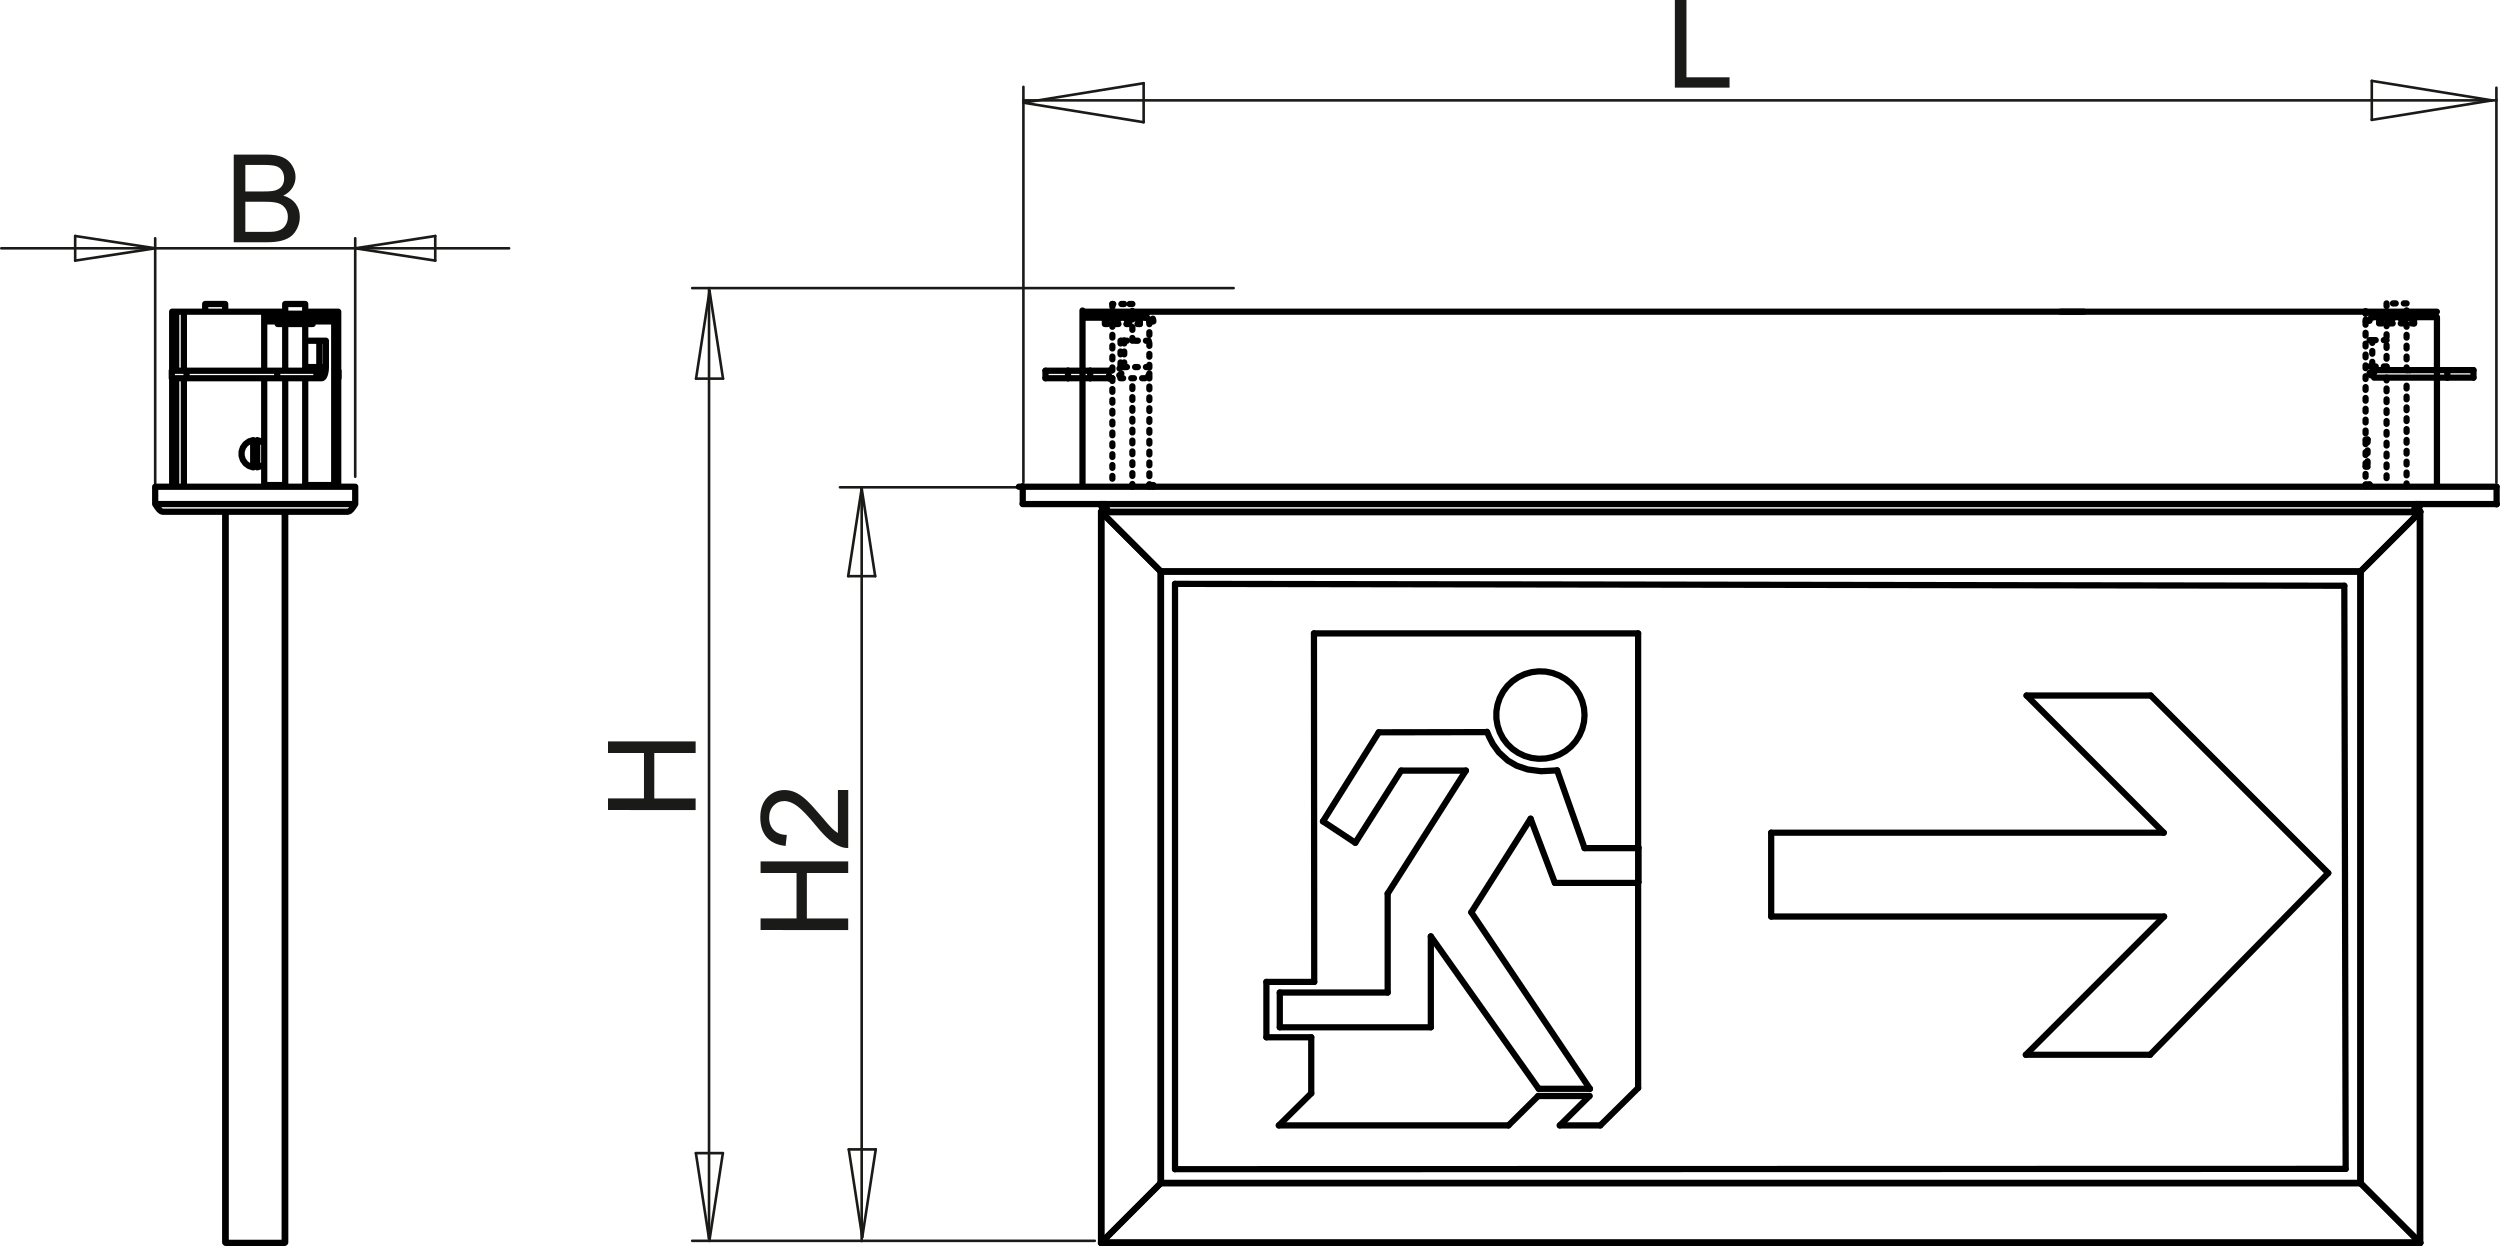<?xml version="1.0" encoding="utf-8"?>
<!-- Generator: Adobe Illustrator 12.0.0, SVG Export Plug-In . SVG Version: 6.00 Build 51448)  -->
<!DOCTYPE svg PUBLIC "-//W3C//DTD SVG 1.1//EN" "http://www.w3.org/Graphics/SVG/1.1/DTD/svg11.dtd">
<svg  version="1.1" id="Ebene_1" xmlns="http://www.w3.org/2000/svg" xmlns:xlink="http://www.w3.org/1999/xlink" width="200.355" height="99.856"
	 viewBox="0 0 200.355 99.856" style="overflow:visible;enable-background:new 0 0 200.355 99.856;" xml:space="preserve">
<g>
	<path style="fill:#1A1A18;" d="M18.732,19.412v-7.023h2.629c0.536,0,0.965,0.071,1.289,0.213s0.577,0.361,0.76,0.657
		c0.183,0.296,0.275,0.605,0.275,0.928c0,0.301-0.082,0.583-0.244,0.849c-0.163,0.266-0.408,0.479-0.737,0.643
		c0.426,0.125,0.753,0.337,0.981,0.637c0.229,0.3,0.343,0.654,0.343,1.063c0,0.329-0.069,0.634-0.208,0.917
		c-0.139,0.283-0.311,0.5-0.515,0.654s-0.46,0.269-0.768,0.347c-0.308,0.078-0.685,0.117-1.131,0.117H18.732z M19.662,15.342h1.514
		c0.411,0,0.705-0.027,0.884-0.082c0.235-0.07,0.413-0.187,0.532-0.35s0.179-0.368,0.179-0.614c0-0.233-0.056-0.438-0.167-0.616
		c-0.111-0.178-0.271-0.299-0.478-0.364c-0.207-0.066-0.562-0.099-1.065-0.099h-1.399V15.342z M19.662,18.584h1.746
		c0.3,0,0.51-0.011,0.631-0.034c0.214-0.038,0.393-0.102,0.536-0.191s0.261-0.219,0.354-0.39c0.092-0.171,0.139-0.368,0.139-0.592
		c0-0.262-0.068-0.489-0.204-0.683c-0.135-0.193-0.322-0.329-0.559-0.407c-0.237-0.078-0.579-0.117-1.024-0.117h-1.619V18.584z"/>
</g>
<g>
	<path style="fill:#1A1A18;" d="M55.749,64.92l-7.023-0.003l0-0.93l2.883,0.001l0.001-3.641l-2.883-0.001l0-0.93l7.023,0.003l0,0.93
		l-3.313-0.002l-0.001,3.641l3.313,0.002L55.749,64.92z"/>
</g>
<g>
	<g>
		<path style="fill:#1A1A18;" d="M67.152,63.311l0.828,0.001l-0.002,4.648c-0.208,0.007-0.407-0.027-0.599-0.103
			c-0.316-0.118-0.627-0.309-0.934-0.57s-0.659-0.638-1.06-1.129c-0.626-0.764-1.123-1.28-1.488-1.552
			c-0.365-0.271-0.711-0.406-1.039-0.406c-0.341-0.001-0.629,0.122-0.864,0.367c-0.235,0.246-0.352,0.566-0.352,0.961
			c0,0.417,0.125,0.751,0.375,1.001c0.25,0.251,0.597,0.378,1.039,0.382l-0.094,0.883c-0.661-0.062-1.165-0.29-1.512-0.688
			c-0.346-0.396-0.519-0.929-0.519-1.598c0-0.675,0.187-1.209,0.561-1.603c0.374-0.393,0.836-0.59,1.389-0.589
			c0.28,0,0.556,0.058,0.827,0.173c0.271,0.115,0.557,0.307,0.857,0.574s0.711,0.712,1.235,1.331
			c0.434,0.518,0.729,0.851,0.883,0.999c0.155,0.147,0.311,0.27,0.467,0.366L67.152,63.311z"/>
	</g>
	<g>
		<path style="fill:#1A1A18;" d="M67.976,74.537l-7.023-0.003l0-0.93l2.883,0.001l0.001-3.641l-2.883-0.001l0-0.93l7.023,0.003
			l0,0.93l-3.313-0.002l-0.001,3.641l3.313,0.002L67.976,74.537z"/>
	</g>
</g>
<line style="fill:none;stroke:#1A1A18;stroke-width:0.21;stroke-linecap:round;stroke-linejoin:round;stroke-miterlimit:10;" x1="34.881" y1="20.886" x2="28.468" y2="19.899"/>
<line style="fill:none;stroke:#1A1A18;stroke-width:0.21;stroke-linecap:round;stroke-linejoin:round;stroke-miterlimit:10;" x1="34.881" y1="18.913" x2="34.881" y2="20.886"/>
<line style="fill:none;stroke:#1A1A18;stroke-width:0.21;stroke-linecap:round;stroke-linejoin:round;stroke-miterlimit:10;" x1="28.468" y1="19.899" x2="34.881" y2="18.913"/>
<line style="fill:none;stroke:#1A1A18;stroke-width:0.21;stroke-linecap:round;stroke-linejoin:round;stroke-miterlimit:10;" x1="6.024" y1="18.913" x2="12.437" y2="19.899"/>
<line style="fill:none;stroke:#1A1A18;stroke-width:0.21;stroke-linecap:round;stroke-linejoin:round;stroke-miterlimit:10;" x1="6.024" y1="20.886" x2="6.024" y2="18.913"/>
<line style="fill:none;stroke:#1A1A18;stroke-width:0.21;stroke-linecap:round;stroke-linejoin:round;stroke-miterlimit:10;" x1="12.437" y1="19.899" x2="6.024" y2="20.886"/>
<line style="fill:none;stroke:#1A1A18;stroke-width:0.21;stroke-linecap:round;stroke-linejoin:round;stroke-miterlimit:10;" x1="28.468" y1="19.899" x2="40.8" y2="19.899"/>
<line style="fill:none;stroke:#1A1A18;stroke-width:0.21;stroke-linecap:round;stroke-linejoin:round;stroke-miterlimit:10;" x1="12.437" y1="19.899" x2="28.468" y2="19.899"/>
<line style="fill:none;stroke:#1A1A18;stroke-width:0.21;stroke-linecap:round;stroke-linejoin:round;stroke-miterlimit:10;" x1="12.437" y1="19.899" x2="0.105" y2="19.899"/>
<line style="fill:none;stroke:#1A1A18;stroke-width:0.21;stroke-linecap:round;stroke-linejoin:round;stroke-miterlimit:10;" x1="28.468" y1="38.206" x2="28.468" y2="19.098"/>
<line style="fill:none;stroke:#1A1A18;stroke-width:0.21;stroke-linecap:round;stroke-linejoin:round;stroke-miterlimit:10;" x1="12.437" y1="39.594" x2="12.437" y2="19.098"/>
<line style="fill:none;stroke:#1A1A18;stroke-width:0.21;stroke-linecap:round;stroke-linejoin:round;stroke-miterlimit:10;" x1="67.975" y1="46.176" x2="69.057" y2="39.146"/>
<line style="fill:none;stroke:#1A1A18;stroke-width:0.21;stroke-linecap:round;stroke-linejoin:round;stroke-miterlimit:10;" x1="55.782" y1="30.343" x2="56.864" y2="23.313"/>
<line style="fill:none;stroke:#1A1A18;stroke-width:0.21;stroke-linecap:round;stroke-linejoin:round;stroke-miterlimit:10;" x1="70.139" y1="46.176" x2="67.975" y2="46.176"/>
<line style="fill:none;stroke:#1A1A18;stroke-width:0.21;stroke-linecap:round;stroke-linejoin:round;stroke-miterlimit:10;" x1="57.945" y1="30.343" x2="55.782" y2="30.343"/>
<line style="fill:none;stroke:#1A1A18;stroke-width:0.21;stroke-linecap:round;stroke-linejoin:round;stroke-miterlimit:10;" x1="69.057" y1="39.146" x2="70.139" y2="46.176"/>
<line style="fill:none;stroke:#1A1A18;stroke-width:0.21;stroke-linecap:round;stroke-linejoin:round;stroke-miterlimit:10;" x1="56.864" y1="23.313" x2="57.945" y2="30.343"/>
<line style="fill:none;stroke:#1A1A18;stroke-width:0.21;stroke-linecap:round;stroke-linejoin:round;stroke-miterlimit:10;" x1="70.185" y1="92.115" x2="69.104" y2="99.146"/>
<line style="fill:none;stroke:#1A1A18;stroke-width:0.21;stroke-linecap:round;stroke-linejoin:round;stroke-miterlimit:10;" x1="57.932" y1="92.415" x2="56.85" y2="99.446"/>
<line style="fill:none;stroke:#1A1A18;stroke-width:0.21;stroke-linecap:round;stroke-linejoin:round;stroke-miterlimit:10;" x1="68.022" y1="92.115" x2="70.185" y2="92.115"/>
<line style="fill:none;stroke:#1A1A18;stroke-width:0.21;stroke-linecap:round;stroke-linejoin:round;stroke-miterlimit:10;" x1="55.769" y1="92.415" x2="57.932" y2="92.415"/>
<line style="fill:none;stroke:#1A1A18;stroke-width:0.21;stroke-linecap:round;stroke-linejoin:round;stroke-miterlimit:10;" x1="69.104" y1="99.146" x2="68.022" y2="92.115"/>
<line style="fill:none;stroke:#1A1A18;stroke-width:0.21;stroke-linecap:round;stroke-linejoin:round;stroke-miterlimit:10;" x1="56.85" y1="99.446" x2="55.769" y2="92.415"/>
<line style="fill:none;stroke:#1A1A18;stroke-width:0.21;stroke-linecap:round;stroke-linejoin:round;stroke-miterlimit:10;" x1="69.057" y1="39.146" x2="69.057" y2="99.462"/>
<line style="fill:none;stroke:#1A1A18;stroke-width:0.21;stroke-linecap:round;stroke-linejoin:round;stroke-miterlimit:10;" x1="56.823" y1="23.088" x2="56.823" y2="99.236"/>
<line style="fill:none;stroke:#1A1A18;stroke-width:0.21;stroke-linecap:round;stroke-linejoin:round;stroke-miterlimit:10;" x1="81.532" y1="39.052" x2="67.318" y2="39.052"/>
<line style="fill:none;stroke:#1A1A18;stroke-width:0.21;stroke-linecap:round;stroke-linejoin:round;stroke-miterlimit:10;" x1="87.735" y1="99.441" x2="55.474" y2="99.441"/>
<line style="fill:none;stroke:#1A1A18;stroke-width:0.21;stroke-linecap:round;stroke-linejoin:round;stroke-miterlimit:10;" x1="98.864" y1="23.089" x2="55.474" y2="23.089"/>
<path style="fill:none;stroke:#000000;stroke-width:0.5;stroke-linecap:round;stroke-linejoin:round;stroke-miterlimit:10;" d="
	M26.169,25.141v-0.16 M14.736,30.312v8.696 M14.736,24.98v4.73 M25.593,29.416H24.46 M25.062,25.757h1.723 M21.174,25.757h1.082
	 M22.857,38.873h-1.683 M26.785,38.873H24.46 M22.857,99.567l-0.04,0.039 M18.088,99.606h4.729 M18.088,99.606l-0.04-0.039
	 M18.048,41.052l0.04-0.04 M18.088,41.012h4.729 M22.817,41.012l0.04,0.04 M18.048,99.567l0.04,0.039 M18.088,41.012l-0.04,0.04
	 M18.048,41.052v58.515 M22.817,99.606l0.04-0.039 M22.857,41.052v58.515 M22.857,41.052l-0.04-0.04 M18.088,99.606h4.729
	 M22.817,41.012v58.594 M18.088,41.012h4.729 M18.088,41.012v58.594 M12.437,40.396l0.157,0.24l0.157,0.203l0.157,0.132l0.145,0.042
	 M27.853,41.012l0.154-0.047l0.154-0.134l0.154-0.2l0.154-0.235 M18.088,41.012h-5.036 M27.853,41.012h-5.035 M12.437,40.396v-1.388
	 M28.468,40.396H12.437 M28.468,40.396v-1.388 M28.468,39.008H12.437 M20.292,35.272v2.181 M20.292,35.272l-0.332,0.104
	l-0.282,0.203l-0.206,0.28l-0.108,0.33v0.348l0.108,0.33l0.206,0.281l0.282,0.202l0.332,0.104 M20.613,37.453v-2.181 M21.174,35.53
	l-0.229-0.154l-0.332-0.104 M20.613,37.453l0.332-0.104l0.229-0.153 M14.12,24.98h0.012h0.035h0.057H14.3h0.093H14.5h0.116h0.12
	 M26.169,24.98h0.121h0.115h0.106h0.093h0.077h0.057h0.035h0.012 M20.613,35.742l-0.161-0.021l-0.16,0.021 M20.292,36.983
	l0.16,0.021l0.161-0.021 M22.857,24.98h-8.121 M26.169,24.98H24.46 M27.137,30.312h-0.032 M27.137,30.312V29.71 M27.137,29.71
	h-0.032 M26.116,27.306v2.11 M26.116,27.306h-0.523 M25.593,27.306v2.11 M25.593,27.306H24.46 M25.777,30.312l0.066-0.018
	l0.064-0.051l0.059-0.083l0.051-0.111l0.042-0.137l0.031-0.154l0.02-0.168l0.006-0.175 M26.116,29.416h-0.523 M25.777,29.71
	l-0.036-0.005l-0.035-0.017l-0.031-0.027l-0.028-0.037l-0.023-0.044l-0.018-0.051l-0.01-0.055l-0.004-0.058 M25.358,30.312h0.419
	 M25.358,29.71h0.419 M25.777,30.312V29.71 M25.358,30.312h-3.14 M25.358,29.71h-3.14 M25.358,30.312V29.71 M14.951,30.312h-1.183
	 M14.951,29.71h-1.183 M13.768,30.312V29.71 M22.218,29.71h-7.267 M14.951,30.312V29.71 M22.218,30.312h-7.267 M22.218,30.312V29.71
	 M18.048,24.362h-0.012h-0.094h-0.178h-0.241h-0.274h-0.274h-0.242h-0.18h-0.096 M16.458,24.362h-0.013 M24.46,24.362h-0.012h-0.094
	h-0.178h-0.241h-0.274h-0.274h-0.242h-0.18H22.87h-0.013 M22.256,25.966h0.042h0.135h0.219h0.287h0.336h0.362h0.364h0.341h0.293
	h0.227h0.146h0.053 M22.256,25.605h0.042h0.135h0.219h0.287h0.336h0.362h0.364h0.341h0.293h0.227h0.146h0.053 M26.785,25.757v13.116
	 M21.174,29.71v-3.954 M21.174,38.873v-8.561 M26.785,25.757v-0.058v-0.055v-0.051v-0.045v-0.037v-0.027v-0.017v-0.005
	 M21.174,25.461v0.005v0.017v0.027v0.037v0.045v0.051v0.055v0.058 M26.785,39.008v-0.022v-0.055v-0.058 M21.174,38.873v0.058v0.055
	v0.022 M26.785,25.141h-5.611 M21.174,25.461v-0.321 M26.785,25.461h-5.611 M26.785,25.461v-0.321 M14.12,30.312v8.696 M14.12,24.98
	v4.73 M13.799,24.98h0.321 M13.799,30.312v8.696 M13.799,24.98v4.73 M27.105,24.98v14.027 M26.785,24.98v0.16 M26.785,24.98h0.321
	 M16.444,24.362v0.618 M18.048,24.98v-0.618 M22.857,30.312v8.696 M22.857,25.966v3.745 M22.857,25.461v0.144 M22.857,24.362v0.778
	 M24.46,25.141v-0.778 M24.46,25.605v-0.144 M24.46,29.71v-3.745 M24.46,39.008v-8.696 M25.062,25.966v-0.361 M22.256,25.605v0.361"
	/>
<path style="fill:#1A1A18;" d="M28.468,40.396"/>
<path style="fill:none;stroke:#1A1A18;stroke-width:0.5;stroke-linecap:round;stroke-linejoin:round;stroke-miterlimit:10;" d="
	M28.468,40.396"/>
<line style="fill:none;stroke:#000000;stroke-width:0.5;stroke-linecap:round;stroke-linejoin:round;stroke-miterlimit:10;stroke-dasharray:0.22 0.65;" x1="90.098" y1="29.416" x2="92.112" y2="29.416"/>
<line style="fill:none;stroke:#000000;stroke-width:0.5;stroke-linecap:round;stroke-linejoin:round;stroke-miterlimit:10;stroke-dasharray:0.22 0.65;" x1="191.264" y1="29.369" x2="190.119" y2="29.369"/>
<line style="fill:none;stroke:#000000;stroke-width:0.5;stroke-linecap:round;stroke-linejoin:round;stroke-miterlimit:10;stroke-dasharray:0.22 0.65;" x1="190.119" y1="29.369" x2="189.902" y2="29.369"/>
<line style="fill:none;stroke:#000000;stroke-width:0.5;stroke-linecap:round;stroke-linejoin:round;stroke-miterlimit:10;" x1="93.046" y1="94.798" x2="93.006" y2="94.838"/>
<line style="fill:none;stroke:#000000;stroke-width:0.5;stroke-linecap:round;stroke-linejoin:round;stroke-miterlimit:10;" x1="189.196" y1="94.838" x2="189.155" y2="94.798"/>
<line style="fill:none;stroke:#000000;stroke-width:0.5;stroke-linecap:round;stroke-linejoin:round;stroke-miterlimit:10;" x1="189.155" y1="94.798" x2="93.046" y2="94.798"/>
<line style="fill:none;stroke:#000000;stroke-width:0.5;stroke-linecap:round;stroke-linejoin:round;stroke-miterlimit:10;" x1="88.277" y1="99.567" x2="88.237" y2="99.606"/>
<line style="fill:none;stroke:#000000;stroke-width:0.5;stroke-linecap:round;stroke-linejoin:round;stroke-miterlimit:10;" x1="193.964" y1="99.606" x2="88.237" y2="99.606"/>
<line style="fill:none;stroke:#000000;stroke-width:0.5;stroke-linecap:round;stroke-linejoin:round;stroke-miterlimit:10;" x1="193.964" y1="99.606" x2="193.925" y2="99.567"/>
<line style="fill:none;stroke:#000000;stroke-width:0.5;stroke-linecap:round;stroke-linejoin:round;stroke-miterlimit:10;" x1="88.277" y1="99.567" x2="93.006" y2="94.838"/>
<line style="fill:none;stroke:#000000;stroke-width:0.5;stroke-linecap:round;stroke-linejoin:round;stroke-miterlimit:10;" x1="193.925" y1="99.567" x2="88.277" y2="99.567"/>
<line style="fill:none;stroke:#000000;stroke-width:0.5;stroke-linecap:round;stroke-linejoin:round;stroke-miterlimit:10;" x1="189.196" y1="94.838" x2="193.925" y2="99.567"/>
<line style="fill:none;stroke:#000000;stroke-width:0.5;stroke-linecap:round;stroke-linejoin:round;stroke-miterlimit:10;" x1="189.196" y1="94.838" x2="93.006" y2="94.838"/>
<line style="fill:none;stroke:#000000;stroke-width:0.5;stroke-linecap:round;stroke-linejoin:round;stroke-miterlimit:10;" x1="93.006" y1="45.781" x2="93.046" y2="45.821"/>
<line style="fill:none;stroke:#000000;stroke-width:0.5;stroke-linecap:round;stroke-linejoin:round;stroke-miterlimit:10;" x1="93.046" y1="45.821" x2="189.155" y2="45.821"/>
<line style="fill:none;stroke:#000000;stroke-width:0.5;stroke-linecap:round;stroke-linejoin:round;stroke-miterlimit:10;" x1="189.155" y1="45.821" x2="189.196" y2="45.781"/>
<line style="fill:none;stroke:#000000;stroke-width:0.5;stroke-linecap:round;stroke-linejoin:round;stroke-miterlimit:10;" x1="193.348" y1="41.012" x2="193.964" y2="41.012"/>
<line style="fill:none;stroke:#000000;stroke-width:0.5;stroke-linecap:round;stroke-linejoin:round;stroke-miterlimit:10;" x1="88.237" y1="41.012" x2="88.853" y2="41.012"/>
<line style="fill:none;stroke:#000000;stroke-width:0.5;stroke-linecap:round;stroke-linejoin:round;stroke-miterlimit:10;" x1="193.925" y1="41.052" x2="193.964" y2="41.012"/>
<line style="fill:none;stroke:#000000;stroke-width:0.5;stroke-linecap:round;stroke-linejoin:round;stroke-miterlimit:10;" x1="88.277" y1="41.052" x2="193.925" y2="41.052"/>
<line style="fill:none;stroke:#000000;stroke-width:0.5;stroke-linecap:round;stroke-linejoin:round;stroke-miterlimit:10;" x1="93.006" y1="45.781" x2="88.277" y2="41.052"/>
<line style="fill:none;stroke:#000000;stroke-width:0.5;stroke-linecap:round;stroke-linejoin:round;stroke-miterlimit:10;" x1="93.006" y1="45.781" x2="189.196" y2="45.781"/>
<line style="fill:none;stroke:#000000;stroke-width:0.5;stroke-linecap:round;stroke-linejoin:round;stroke-miterlimit:10;" x1="193.925" y1="41.052" x2="189.196" y2="45.781"/>
<line style="fill:none;stroke:#000000;stroke-width:0.5;stroke-linecap:round;stroke-linejoin:round;stroke-miterlimit:10;" x1="93.006" y1="94.838" x2="93.046" y2="94.798"/>
<line style="fill:none;stroke:#000000;stroke-width:0.5;stroke-linecap:round;stroke-linejoin:round;stroke-miterlimit:10;" x1="93.046" y1="45.821" x2="93.006" y2="45.781"/>
<line style="fill:none;stroke:#000000;stroke-width:0.5;stroke-linecap:round;stroke-linejoin:round;stroke-miterlimit:10;" x1="93.046" y1="94.798" x2="93.046" y2="45.821"/>
<line style="fill:none;stroke:#000000;stroke-width:0.5;stroke-linecap:round;stroke-linejoin:round;stroke-miterlimit:10;" x1="88.237" y1="99.606" x2="88.277" y2="99.567"/>
<line style="fill:none;stroke:#000000;stroke-width:0.5;stroke-linecap:round;stroke-linejoin:round;stroke-miterlimit:10;" x1="88.237" y1="99.606" x2="88.237" y2="41.012"/>
<line style="fill:none;stroke:#000000;stroke-width:0.5;stroke-linecap:round;stroke-linejoin:round;stroke-miterlimit:10;" x1="88.277" y1="99.567" x2="88.277" y2="41.052"/>
<line style="fill:none;stroke:#000000;stroke-width:0.5;stroke-linecap:round;stroke-linejoin:round;stroke-miterlimit:10;" x1="93.006" y1="94.838" x2="88.277" y2="99.567"/>
<line style="fill:none;stroke:#000000;stroke-width:0.5;stroke-linecap:round;stroke-linejoin:round;stroke-miterlimit:10;" x1="93.006" y1="94.838" x2="93.006" y2="45.781"/>
<line style="fill:none;stroke:#000000;stroke-width:0.5;stroke-linecap:round;stroke-linejoin:round;stroke-miterlimit:10;" x1="88.277" y1="41.052" x2="93.006" y2="45.781"/>
<line style="fill:none;stroke:#000000;stroke-width:0.5;stroke-linecap:round;stroke-linejoin:round;stroke-miterlimit:10;" x1="193.964" y1="41.012" x2="193.925" y2="41.052"/>
<line style="fill:none;stroke:#000000;stroke-width:0.5;stroke-linecap:round;stroke-linejoin:round;stroke-miterlimit:10;" x1="193.925" y1="99.567" x2="193.964" y2="99.606"/>
<line style="fill:none;stroke:#000000;stroke-width:0.5;stroke-linecap:round;stroke-linejoin:round;stroke-miterlimit:10;" x1="193.964" y1="41.012" x2="193.964" y2="99.606"/>
<line style="fill:none;stroke:#000000;stroke-width:0.5;stroke-linecap:round;stroke-linejoin:round;stroke-miterlimit:10;" x1="189.196" y1="45.781" x2="189.155" y2="45.821"/>
<line style="fill:none;stroke:#000000;stroke-width:0.5;stroke-linecap:round;stroke-linejoin:round;stroke-miterlimit:10;" x1="189.155" y1="45.821" x2="189.155" y2="94.798"/>
<line style="fill:none;stroke:#000000;stroke-width:0.5;stroke-linecap:round;stroke-linejoin:round;stroke-miterlimit:10;" x1="189.155" y1="94.798" x2="189.196" y2="94.838"/>
<line style="fill:none;stroke:#000000;stroke-width:0.5;stroke-linecap:round;stroke-linejoin:round;stroke-miterlimit:10;" x1="189.196" y1="45.781" x2="193.925" y2="41.052"/>
<line style="fill:none;stroke:#000000;stroke-width:0.5;stroke-linecap:round;stroke-linejoin:round;stroke-miterlimit:10;" x1="193.925" y1="41.052" x2="193.925" y2="99.567"/>
<line style="fill:none;stroke:#000000;stroke-width:0.5;stroke-linecap:round;stroke-linejoin:round;stroke-miterlimit:10;" x1="189.196" y1="45.781" x2="189.196" y2="94.838"/>
<line style="fill:none;stroke:#000000;stroke-width:0.5;stroke-linecap:round;stroke-linejoin:round;stroke-miterlimit:10;" x1="193.925" y1="99.567" x2="189.196" y2="94.838"/>
<polygon style="fill:none;stroke:#000000;stroke-width:0.5;stroke-linecap:round;stroke-linejoin:round;stroke-miterlimit:10;" points="
	126.988,57.306 126.943,56.743 126.805,56.195 126.583,55.677 126.279,55.198 125.9,54.776 125.459,54.419 124.967,54.138 
	124.435,53.938 123.876,53.823 123.308,53.802 122.743,53.869 122.196,54.026 121.681,54.268 121.212,54.589 120.802,54.979 
	120.46,55.432 120.196,55.931 120.016,56.467 119.923,57.023 119.923,57.587 120.016,58.146 120.196,58.681 120.46,59.181 
	120.802,59.631 121.212,60.023 121.681,60.343 122.196,60.585 122.743,60.743 123.308,60.81 123.876,60.787 124.435,60.675 
	124.967,60.475 125.459,60.192 125.9,59.836 126.279,59.412 126.583,58.936 126.805,58.417 126.943,57.868 "/>
<line style="fill:none;stroke:#000000;stroke-width:0.5;stroke-linecap:round;stroke-linejoin:round;stroke-miterlimit:10;" x1="94.168" y1="93.7" x2="94.168" y2="46.792"/>
<line style="fill:none;stroke:#000000;stroke-width:0.5;stroke-linecap:round;stroke-linejoin:round;stroke-miterlimit:10;" x1="187.986" y1="93.676" x2="94.168" y2="93.7"/>
<line style="fill:none;stroke:#000000;stroke-width:0.5;stroke-linecap:round;stroke-linejoin:round;stroke-miterlimit:10;" x1="187.878" y1="46.943" x2="187.986" y2="93.676"/>
<line style="fill:none;stroke:#000000;stroke-width:0.5;stroke-linecap:round;stroke-linejoin:round;stroke-miterlimit:10;" x1="94.168" y1="46.792" x2="187.878" y2="46.943"/>
<line style="fill:none;stroke:#000000;stroke-width:0.5;stroke-linecap:round;stroke-linejoin:round;stroke-miterlimit:10;" x1="172.311" y1="84.532" x2="186.592" y2="69.969"/>
<line style="fill:none;stroke:#000000;stroke-width:0.5;stroke-linecap:round;stroke-linejoin:round;stroke-miterlimit:10;" x1="162.356" y1="84.532" x2="172.311" y2="84.532"/>
<line style="fill:none;stroke:#000000;stroke-width:0.5;stroke-linecap:round;stroke-linejoin:round;stroke-miterlimit:10;" x1="173.434" y1="73.454" x2="162.356" y2="84.532"/>
<line style="fill:none;stroke:#000000;stroke-width:0.5;stroke-linecap:round;stroke-linejoin:round;stroke-miterlimit:10;" x1="141.946" y1="73.454" x2="173.434" y2="73.454"/>
<line style="fill:none;stroke:#000000;stroke-width:0.5;stroke-linecap:round;stroke-linejoin:round;stroke-miterlimit:10;" x1="141.946" y1="66.735" x2="141.946" y2="73.454"/>
<line style="fill:none;stroke:#000000;stroke-width:0.5;stroke-linecap:round;stroke-linejoin:round;stroke-miterlimit:10;" x1="173.408" y1="66.735" x2="141.946" y2="66.735"/>
<line style="fill:none;stroke:#000000;stroke-width:0.5;stroke-linecap:round;stroke-linejoin:round;stroke-miterlimit:10;" x1="162.413" y1="55.742" x2="173.408" y2="66.735"/>
<line style="fill:none;stroke:#000000;stroke-width:0.5;stroke-linecap:round;stroke-linejoin:round;stroke-miterlimit:10;" x1="172.366" y1="55.742" x2="162.413" y2="55.742"/>
<line style="fill:none;stroke:#000000;stroke-width:0.5;stroke-linecap:round;stroke-linejoin:round;stroke-miterlimit:10;" x1="186.592" y1="69.969" x2="172.366" y2="55.742"/>
<line style="fill:none;stroke:#000000;stroke-width:0.5;stroke-linecap:round;stroke-linejoin:round;stroke-miterlimit:10;" x1="131.283" y1="67.904" x2="131.298" y2="67.904"/>
<line style="fill:none;stroke:#000000;stroke-width:0.5;stroke-linecap:round;stroke-linejoin:round;stroke-miterlimit:10;" x1="131.298" y1="67.904" x2="131.298" y2="70.691"/>
<line style="fill:none;stroke:#000000;stroke-width:0.5;stroke-linecap:round;stroke-linejoin:round;stroke-miterlimit:10;" x1="131.298" y1="70.691" x2="131.295" y2="70.691"/>
<line style="fill:none;stroke:#000000;stroke-width:0.5;stroke-linecap:round;stroke-linejoin:round;stroke-miterlimit:10;" x1="131.295" y1="70.691" x2="131.295" y2="67.97"/>
<line style="fill:none;stroke:#000000;stroke-width:0.5;stroke-linecap:round;stroke-linejoin:round;stroke-miterlimit:10;" x1="126.99" y1="67.97" x2="131.295" y2="67.97"/>
<line style="fill:none;stroke:#000000;stroke-width:0.5;stroke-linecap:round;stroke-linejoin:round;stroke-miterlimit:10;" x1="124.794" y1="61.74" x2="126.99" y2="67.97"/>
<polyline style="fill:none;stroke:#000000;stroke-width:0.5;stroke-linecap:round;stroke-linejoin:round;stroke-miterlimit:10;" points="
	119.157,58.673 119.161,58.651 119.162,58.648 119.163,58.646 119.165,58.646 119.166,58.646 119.166,58.646 119.167,58.646 
	119.169,58.646 119.172,58.647 119.178,58.656 119.186,58.672 119.203,58.708 119.243,58.806 119.353,59.071 119.646,59.637 
	120.125,60.299 120.834,60.95 121.545,61.365 122.43,61.665 123.506,61.806 124.794,61.74 "/>
<line style="fill:none;stroke:#000000;stroke-width:0.5;stroke-linecap:round;stroke-linejoin:round;stroke-miterlimit:10;" x1="110.496" y1="58.689" x2="119.157" y2="58.673"/>
<line style="fill:none;stroke:#000000;stroke-width:0.5;stroke-linecap:round;stroke-linejoin:round;stroke-miterlimit:10;" x1="106.024" y1="65.827" x2="110.496" y2="58.689"/>
<line style="fill:none;stroke:#000000;stroke-width:0.5;stroke-linecap:round;stroke-linejoin:round;stroke-miterlimit:10;" x1="108.618" y1="67.542" x2="106.024" y2="65.827"/>
<line style="fill:none;stroke:#000000;stroke-width:0.5;stroke-linecap:round;stroke-linejoin:round;stroke-miterlimit:10;" x1="112.292" y1="61.756" x2="108.618" y2="67.542"/>
<line style="fill:none;stroke:#000000;stroke-width:0.5;stroke-linecap:round;stroke-linejoin:round;stroke-miterlimit:10;" x1="117.479" y1="61.756" x2="112.292" y2="61.756"/>
<line style="fill:none;stroke:#000000;stroke-width:0.5;stroke-linecap:round;stroke-linejoin:round;stroke-miterlimit:10;" x1="111.211" y1="71.614" x2="117.479" y2="61.756"/>
<line style="fill:none;stroke:#000000;stroke-width:0.5;stroke-linecap:round;stroke-linejoin:round;stroke-miterlimit:10;" x1="111.211" y1="79.543" x2="111.211" y2="71.614"/>
<line style="fill:none;stroke:#000000;stroke-width:0.5;stroke-linecap:round;stroke-linejoin:round;stroke-miterlimit:10;" x1="102.565" y1="79.543" x2="111.211" y2="79.543"/>
<line style="fill:none;stroke:#000000;stroke-width:0.5;stroke-linecap:round;stroke-linejoin:round;stroke-miterlimit:10;" x1="102.565" y1="82.329" x2="102.565" y2="79.543"/>
<line style="fill:none;stroke:#000000;stroke-width:0.5;stroke-linecap:round;stroke-linejoin:round;stroke-miterlimit:10;" x1="114.669" y1="82.329" x2="102.565" y2="82.329"/>
<line style="fill:none;stroke:#000000;stroke-width:0.5;stroke-linecap:round;stroke-linejoin:round;stroke-miterlimit:10;" x1="114.669" y1="75.043" x2="114.669" y2="82.329"/>
<line style="fill:none;stroke:#000000;stroke-width:0.5;stroke-linecap:round;stroke-linejoin:round;stroke-miterlimit:10;" x1="123.314" y1="87.259" x2="114.669" y2="75.043"/>
<line style="fill:none;stroke:#000000;stroke-width:0.5;stroke-linecap:round;stroke-linejoin:round;stroke-miterlimit:10;" x1="127.42" y1="87.259" x2="123.314" y2="87.259"/>
<line style="fill:none;stroke:#000000;stroke-width:0.5;stroke-linecap:round;stroke-linejoin:round;stroke-miterlimit:10;" x1="117.912" y1="73.114" x2="127.42" y2="87.259"/>
<line style="fill:none;stroke:#000000;stroke-width:0.5;stroke-linecap:round;stroke-linejoin:round;stroke-miterlimit:10;" x1="122.666" y1="65.613" x2="117.912" y2="73.114"/>
<line style="fill:none;stroke:#000000;stroke-width:0.5;stroke-linecap:round;stroke-linejoin:round;stroke-miterlimit:10;" x1="124.611" y1="70.757" x2="122.666" y2="65.613"/>
<line style="fill:none;stroke:#000000;stroke-width:0.5;stroke-linecap:round;stroke-linejoin:round;stroke-miterlimit:10;" x1="131.283" y1="70.757" x2="124.611" y2="70.757"/>
<line style="fill:none;stroke:#000000;stroke-width:0.5;stroke-linecap:round;stroke-linejoin:round;stroke-miterlimit:10;" x1="131.283" y1="87.192" x2="131.283" y2="70.757"/>
<line style="fill:none;stroke:#000000;stroke-width:0.5;stroke-linecap:round;stroke-linejoin:round;stroke-miterlimit:10;" x1="128.251" y1="90.192" x2="131.283" y2="87.192"/>
<line style="fill:none;stroke:#000000;stroke-width:0.5;stroke-linecap:round;stroke-linejoin:round;stroke-miterlimit:10;" x1="125.005" y1="90.192" x2="128.251" y2="90.192"/>
<line style="fill:none;stroke:#000000;stroke-width:0.5;stroke-linecap:round;stroke-linejoin:round;stroke-miterlimit:10;" x1="127.386" y1="87.835" x2="125.005" y2="90.192"/>
<line style="fill:none;stroke:#000000;stroke-width:0.5;stroke-linecap:round;stroke-linejoin:round;stroke-miterlimit:10;" x1="123.272" y1="87.835" x2="127.386" y2="87.835"/>
<line style="fill:none;stroke:#000000;stroke-width:0.5;stroke-linecap:round;stroke-linejoin:round;stroke-miterlimit:10;" x1="120.891" y1="90.192" x2="123.272" y2="87.835"/>
<line style="fill:none;stroke:#000000;stroke-width:0.5;stroke-linecap:round;stroke-linejoin:round;stroke-miterlimit:10;" x1="102.489" y1="90.192" x2="120.891" y2="90.192"/>
<line style="fill:none;stroke:#000000;stroke-width:0.5;stroke-linecap:round;stroke-linejoin:round;stroke-miterlimit:10;" x1="105.086" y1="87.621" x2="102.489" y2="90.192"/>
<line style="fill:none;stroke:#000000;stroke-width:0.5;stroke-linecap:round;stroke-linejoin:round;stroke-miterlimit:10;" x1="105.086" y1="83.129" x2="105.086" y2="87.621"/>
<line style="fill:none;stroke:#000000;stroke-width:0.5;stroke-linecap:round;stroke-linejoin:round;stroke-miterlimit:10;" x1="101.492" y1="83.129" x2="105.086" y2="83.129"/>
<line style="fill:none;stroke:#000000;stroke-width:0.5;stroke-linecap:round;stroke-linejoin:round;stroke-miterlimit:10;" x1="101.492" y1="78.692" x2="101.492" y2="83.129"/>
<line style="fill:none;stroke:#000000;stroke-width:0.5;stroke-linecap:round;stroke-linejoin:round;stroke-miterlimit:10;" x1="105.324" y1="78.692" x2="101.492" y2="78.692"/>
<line style="fill:none;stroke:#000000;stroke-width:0.5;stroke-linecap:round;stroke-linejoin:round;stroke-miterlimit:10;" x1="105.303" y1="50.761" x2="105.324" y2="78.692"/>
<line style="fill:none;stroke:#000000;stroke-width:0.5;stroke-linecap:round;stroke-linejoin:round;stroke-miterlimit:10;" x1="131.283" y1="50.761" x2="105.303" y2="50.761"/>
<line style="fill:none;stroke:#000000;stroke-width:0.5;stroke-linecap:round;stroke-linejoin:round;stroke-miterlimit:10;" x1="131.283" y1="67.904" x2="131.283" y2="50.761"/>
<line style="fill:none;stroke:#000000;stroke-width:0.5;stroke-linecap:round;stroke-linejoin:round;stroke-miterlimit:10;" x1="200.083" y1="40.419" x2="200.083" y2="39.031"/>
<line style="fill:none;stroke:#000000;stroke-width:0.5;stroke-linecap:round;stroke-linejoin:round;stroke-miterlimit:10;" x1="81.652" y1="39.008" x2="81.973" y2="39.008"/>
<polyline style="fill:none;stroke:#000000;stroke-width:0.5;stroke-linecap:round;stroke-linejoin:round;stroke-miterlimit:10;" points="
	88.597,40.396 88.662,40.631 88.725,40.831 88.789,40.965 88.853,41.012 "/>
<line style="fill:none;stroke:#000000;stroke-width:0.5;stroke-linecap:round;stroke-linejoin:round;stroke-miterlimit:10;" x1="193.348" y1="41.012" x2="88.853" y2="41.012"/>
<polyline style="fill:none;stroke:#000000;stroke-width:0.5;stroke-linecap:round;stroke-linejoin:round;stroke-miterlimit:10;" points="
	193.348,41.012 193.413,40.965 193.477,40.831 193.541,40.631 193.605,40.396 "/>
<line style="fill:none;stroke:#000000;stroke-width:0.5;stroke-linecap:round;stroke-linejoin:round;stroke-miterlimit:10;" x1="81.965" y1="40.35" x2="81.965" y2="38.961"/>
<line style="fill:none;stroke:#000000;stroke-width:0.5;stroke-linecap:round;stroke-linejoin:round;stroke-miterlimit:10;" x1="200.105" y1="40.396" x2="81.953" y2="40.396"/>
<line style="fill:none;stroke:#000000;stroke-width:0.5;stroke-linecap:round;stroke-linejoin:round;stroke-miterlimit:10;" x1="200.082" y1="39.008" x2="82.007" y2="39.008"/>
<polyline style="fill:none;stroke:#000000;stroke-width:0.5;stroke-linecap:round;stroke-linejoin:round;stroke-miterlimit:10;" points="
	193.964,40.396 193.916,40.636 193.778,40.838 193.572,40.97 193.348,41.012 "/>
<line style="fill:none;stroke:#000000;stroke-width:0.5;stroke-linecap:round;stroke-linejoin:round;stroke-miterlimit:10;" x1="193.964" y1="40.396" x2="193.644" y2="40.396"/>
<polyline style="fill:none;stroke:#000000;stroke-width:0.5;stroke-linecap:round;stroke-linejoin:round;stroke-miterlimit:10;" points="
	193.644,40.396 193.598,40.553 193.55,40.597 "/>
<polyline style="fill:none;stroke:#000000;stroke-width:0.5;stroke-linecap:round;stroke-linejoin:round;stroke-miterlimit:10;" points="
	88.853,41.012 88.613,40.963 88.411,40.825 88.278,40.618 88.237,40.396 "/>
<polyline style="fill:none;stroke:#000000;stroke-width:0.5;stroke-linecap:round;stroke-linejoin:round;stroke-miterlimit:10;" points="
	88.652,40.597 88.586,40.523 88.557,40.396 "/>
<line style="fill:none;stroke:#000000;stroke-width:0.5;stroke-linecap:round;stroke-linejoin:round;stroke-miterlimit:10;" x1="88.237" y1="40.396" x2="88.557" y2="40.396"/>
<line style="fill:none;stroke:#000000;stroke-width:0.5;stroke-linecap:round;stroke-linejoin:round;stroke-miterlimit:10;stroke-dasharray:0.22 0.65;" x1="189.741" y1="37.407" x2="189.582" y2="37.407"/>
<polyline style="fill:none;stroke:#000000;stroke-width:0.5;stroke-linecap:round;stroke-linejoin:round;stroke-miterlimit:10;stroke-dasharray:0.22 0.65;" points="
	189.741,35.226 189.741,35.33 189.741,35.532 189.741,35.812 189.741,36.142 189.741,36.49 189.741,36.82 189.741,37.1 
	189.741,37.303 189.741,37.407 "/>
<line style="fill:none;stroke:#000000;stroke-width:0.5;stroke-linecap:round;stroke-linejoin:round;stroke-miterlimit:10;stroke-dasharray:0.22 0.65;" x1="189.582" y1="35.226" x2="189.741" y2="35.226"/>
<line style="fill:none;stroke:#000000;stroke-width:0.5;stroke-linecap:round;stroke-linejoin:round;stroke-miterlimit:10;" x1="85.592" y1="29.71" x2="83.787" y2="29.71"/>
<line style="fill:none;stroke:#000000;stroke-width:0.5;stroke-linecap:round;stroke-linejoin:round;stroke-miterlimit:10;" x1="85.592" y1="30.312" x2="83.787" y2="30.312"/>
<line style="fill:none;stroke:#000000;stroke-width:0.5;stroke-linecap:round;stroke-linejoin:round;stroke-miterlimit:10;" x1="83.787" y1="30.312" x2="83.787" y2="29.71"/>
<line style="fill:none;stroke:#000000;stroke-width:0.5;stroke-linecap:round;stroke-linejoin:round;stroke-miterlimit:10;" x1="87.368" y1="29.71" x2="85.592" y2="29.71"/>
<line style="fill:none;stroke:#000000;stroke-width:0.5;stroke-linecap:round;stroke-linejoin:round;stroke-miterlimit:10;" x1="87.368" y1="30.312" x2="85.592" y2="30.312"/>
<line style="fill:none;stroke:#000000;stroke-width:0.5;stroke-linecap:round;stroke-linejoin:round;stroke-miterlimit:10;" x1="85.592" y1="30.312" x2="85.592" y2="29.71"/>
<line style="fill:none;stroke:#000000;stroke-width:0.5;stroke-linecap:round;stroke-linejoin:round;stroke-miterlimit:10;stroke-dasharray:0.22 0.65;" x1="90.098" y1="27.306" x2="89.802" y2="27.306"/>
<line style="fill:none;stroke:#000000;stroke-width:0.5;stroke-linecap:round;stroke-linejoin:round;stroke-miterlimit:10;stroke-dasharray:0.22 0.65;" x1="89.802" y1="27.306" x2="89.802" y2="29.416"/>
<line style="fill:none;stroke:#000000;stroke-width:0.5;stroke-linecap:round;stroke-linejoin:round;stroke-miterlimit:10;stroke-dasharray:0.22 0.65;" x1="90.098" y1="27.306" x2="92.112" y2="27.306"/>
<line style="fill:none;stroke:#000000;stroke-width:0.5;stroke-linecap:round;stroke-linejoin:round;stroke-miterlimit:10;stroke-dasharray:0.22 0.65;" x1="90.098" y1="27.306" x2="90.098" y2="29.416"/>
<line style="fill:none;stroke:#000000;stroke-width:0.5;stroke-linecap:round;stroke-linejoin:round;stroke-miterlimit:10;" x1="87.368" y1="30.312" x2="87.368" y2="29.71"/>
<line style="fill:none;stroke:#000000;stroke-width:0.5;stroke-linecap:round;stroke-linejoin:round;stroke-miterlimit:10;" x1="87.368" y1="30.312" x2="88.877" y2="30.312"/>
<line style="fill:none;stroke:#000000;stroke-width:0.5;stroke-linecap:round;stroke-linejoin:round;stroke-miterlimit:10;" x1="87.368" y1="29.71" x2="88.877" y2="29.71"/>
<line style="fill:none;stroke:#000000;stroke-width:0.5;stroke-linecap:round;stroke-linejoin:round;stroke-miterlimit:10;stroke-dasharray:0.22 0.65;" x1="91.75" y1="30.312" x2="88.877" y2="30.312"/>
<polyline style="fill:none;stroke:#000000;stroke-width:0.5;stroke-linecap:round;stroke-linejoin:round;stroke-miterlimit:10;stroke-dasharray:0.22 0.65;" points="
	92.112,29.927 92.063,30.05 91.995,30.161 91.919,30.244 91.836,30.295 91.75,30.312 "/>
<polyline style="fill:none;stroke:#000000;stroke-width:0.5;stroke-linecap:round;stroke-linejoin:round;stroke-miterlimit:10;stroke-dasharray:0.22 0.65;" points="
	88.877,30.312 89.114,30.295 89.344,30.244 89.555,30.161 89.74,30.05 89.892,29.913 90.004,29.759 90.075,29.59 90.098,29.416 "/>
<line style="fill:none;stroke:#000000;stroke-width:0.5;stroke-linecap:round;stroke-linejoin:round;stroke-miterlimit:10;stroke-dasharray:0.22 0.65;" x1="90.098" y1="29.416" x2="89.802" y2="29.416"/>
<polyline style="fill:none;stroke:#000000;stroke-width:0.5;stroke-linecap:round;stroke-linejoin:round;stroke-miterlimit:10;stroke-dasharray:0.22 0.65;" points="
	88.877,29.71 89.057,29.705 89.23,29.688 89.391,29.661 89.531,29.624 89.646,29.58 89.732,29.528 89.784,29.473 89.802,29.416 "/>
<line style="fill:none;stroke:#000000;stroke-width:0.5;stroke-linecap:round;stroke-linejoin:round;stroke-miterlimit:10;stroke-dasharray:0.22 0.65;" x1="88.877" y1="30.312" x2="88.877" y2="29.71"/>
<line style="fill:none;stroke:#000000;stroke-width:0.5;stroke-linecap:round;stroke-linejoin:round;stroke-miterlimit:10;stroke-dasharray:0.22 0.65;" x1="191.264" y1="27.259" x2="190.119" y2="27.259"/>
<line style="fill:none;stroke:#000000;stroke-width:0.5;stroke-linecap:round;stroke-linejoin:round;stroke-miterlimit:10;stroke-dasharray:0.22 0.65;" x1="190.119" y1="27.259" x2="190.119" y2="29.369"/>
<line style="fill:none;stroke:#000000;stroke-width:0.5;stroke-linecap:round;stroke-linejoin:round;stroke-miterlimit:10;stroke-dasharray:0.22 0.65;" x1="189.902" y1="27.259" x2="190.119" y2="27.259"/>
<polyline style="fill:none;stroke:#000000;stroke-width:0.5;stroke-linecap:round;stroke-linejoin:round;stroke-miterlimit:10;stroke-dasharray:0.22 0.65;" points="
	193.137,29.664 192.958,29.658 192.868,29.651 "/>
<polyline style="fill:none;stroke:#000000;stroke-width:0.5;stroke-linecap:round;stroke-linejoin:round;stroke-miterlimit:10;stroke-dasharray:0.22 0.65;" points="
	190.119,29.369 190.122,29.427 190.129,29.482 190.144,29.533 190.161,29.578 190.184,29.614 190.209,29.642 190.236,29.658 
	190.264,29.664 "/>
<polyline style="fill:none;stroke:#000000;stroke-width:0.5;stroke-linecap:round;stroke-linejoin:round;stroke-miterlimit:10;stroke-dasharray:0.22 0.65;" points="
	189.902,29.88 189.952,30.003 190.019,30.114 190.095,30.197 190.178,30.248 190.264,30.265 "/>
<line style="fill:none;stroke:#000000;stroke-width:0.5;stroke-linecap:round;stroke-linejoin:round;stroke-miterlimit:10;" x1="198.228" y1="29.664" x2="196.134" y2="29.664"/>
<line style="fill:none;stroke:#000000;stroke-width:0.5;stroke-linecap:round;stroke-linejoin:round;stroke-miterlimit:10;" x1="198.228" y1="30.265" x2="196.134" y2="30.265"/>
<line style="fill:none;stroke:#000000;stroke-width:0.5;stroke-linecap:round;stroke-linejoin:round;stroke-miterlimit:10;" x1="198.228" y1="30.265" x2="198.228" y2="29.664"/>
<line style="fill:none;stroke:#000000;stroke-width:0.5;stroke-linecap:round;stroke-linejoin:round;stroke-miterlimit:10;stroke-dasharray:0.22 0.65;" x1="190.264" y1="29.664" x2="190.264" y2="30.265"/>
<line style="fill:none;stroke:#000000;stroke-width:0.5;stroke-linecap:round;stroke-linejoin:round;stroke-miterlimit:10;" x1="196.134" y1="30.265" x2="190.264" y2="30.265"/>
<line style="fill:none;stroke:#000000;stroke-width:0.5;stroke-linecap:round;stroke-linejoin:round;stroke-miterlimit:10;" x1="196.134" y1="30.265" x2="196.134" y2="29.664"/>
<line style="fill:none;stroke:#000000;stroke-width:0.5;stroke-linecap:round;stroke-linejoin:round;stroke-miterlimit:10;" x1="196.134" y1="29.664" x2="190.264" y2="29.664"/>
<polyline style="fill:none;stroke:#000000;stroke-width:0.5;stroke-linecap:round;stroke-linejoin:round;stroke-miterlimit:10;stroke-dasharray:0.22 0.65;" points="
	90.75,24.362 90.703,24.362 90.564,24.362 90.352,24.362 90.09,24.362 "/>
<polyline style="fill:none;stroke:#000000;stroke-width:0.5;stroke-linecap:round;stroke-linejoin:round;stroke-miterlimit:10;stroke-dasharray:0.22 0.65;" points="
	90.09,24.362 89.813,24.362 89.55,24.362 89.336,24.362 89.196,24.362 89.147,24.362 "/>
<polyline style="fill:none;stroke:#000000;stroke-width:0.5;stroke-linecap:round;stroke-linejoin:round;stroke-miterlimit:10;stroke-dasharray:0.22 0.65;" points="
	192.868,24.316 192.821,24.316 192.683,24.316 192.47,24.316 192.208,24.316 191.93,24.316 191.668,24.316 191.455,24.316 
	191.314,24.316 191.264,24.316 "/>
<polyline style="fill:none;stroke:#000000;stroke-width:0.5;stroke-linecap:round;stroke-linejoin:round;stroke-miterlimit:10;stroke-dasharray:0.22 0.65;" points="
	88.545,25.605 88.588,25.605 88.724,25.605 88.942,25.605 89.229,25.605 89.565,25.605 89.927,25.605 90.292,25.605 "/>
<polyline style="fill:none;stroke:#000000;stroke-width:0.5;stroke-linecap:round;stroke-linejoin:round;stroke-miterlimit:10;stroke-dasharray:0.22 0.65;" points="
	90.292,25.605 90.631,25.605 90.925,25.605 91.153,25.605 91.297,25.605 91.351,25.605 91.351,25.605 "/>
<polyline style="fill:none;stroke:#000000;stroke-width:0.5;stroke-linecap:round;stroke-linejoin:round;stroke-miterlimit:10;stroke-dasharray:0.22 0.65;" points="
	88.545,25.966 88.588,25.966 88.724,25.966 88.942,25.966 89.229,25.966 89.565,25.966 89.927,25.966 90.292,25.966 "/>
<polyline style="fill:none;stroke:#000000;stroke-width:0.5;stroke-linecap:round;stroke-linejoin:round;stroke-miterlimit:10;stroke-dasharray:0.22 0.65;" points="
	90.292,25.966 90.631,25.966 90.925,25.966 91.153,25.966 91.297,25.966 91.351,25.966 91.351,25.966 "/>
<polyline style="fill:none;stroke:#000000;stroke-width:0.5;stroke-linecap:round;stroke-linejoin:round;stroke-miterlimit:10;stroke-dasharray:0.22 0.65;" points="
	190.663,25.559 190.707,25.559 190.842,25.559 191.059,25.559 191.347,25.559 191.683,25.559 192.045,25.559 192.41,25.559 
	192.75,25.559 193.043,25.559 193.27,25.559 193.416,25.559 193.469,25.559 "/>
<polyline style="fill:none;stroke:#000000;stroke-width:0.5;stroke-linecap:round;stroke-linejoin:round;stroke-miterlimit:10;stroke-dasharray:0.22 0.65;" points="
	190.663,25.919 190.707,25.919 190.842,25.919 191.059,25.919 191.347,25.919 191.683,25.919 192.045,25.919 192.41,25.919 
	192.75,25.919 193.043,25.919 193.27,25.919 193.416,25.919 193.469,25.919 "/>
<polyline style="fill:none;stroke:#000000;stroke-width:0.5;stroke-linecap:round;stroke-linejoin:round;stroke-miterlimit:10;stroke-dasharray:0.22 0.65;" points="
	92.08,39.008 92.09,38.986 92.107,38.931 92.112,38.873 "/>
<polyline style="fill:none;stroke:#000000;stroke-width:0.5;stroke-linecap:round;stroke-linejoin:round;stroke-miterlimit:10;stroke-dasharray:0.22 0.65;" points="
	92.418,39.008 92.421,38.993 92.433,38.873 "/>
<line style="fill:none;stroke:#000000;stroke-width:0.5;stroke-linecap:round;stroke-linejoin:round;stroke-miterlimit:10;stroke-dasharray:0.22 0.65;" x1="92.112" y1="38.873" x2="92.433" y2="38.873"/>
<line style="fill:none;stroke:#000000;stroke-width:0.5;stroke-linecap:round;stroke-linejoin:round;stroke-miterlimit:10;stroke-dasharray:0.22 0.65;" x1="92.112" y1="25.757" x2="92.112" y2="38.873"/>
<line style="fill:none;stroke:#000000;stroke-width:0.5;stroke-linecap:round;stroke-linejoin:round;stroke-miterlimit:10;" x1="91.817" y1="25.461" x2="86.823" y2="25.461"/>
<line style="fill:none;stroke:#000000;stroke-width:0.5;stroke-linecap:round;stroke-linejoin:round;stroke-miterlimit:10;" x1="91.817" y1="25.141" x2="86.823" y2="25.141"/>
<line style="fill:none;stroke:#000000;stroke-width:0.5;stroke-linecap:round;stroke-linejoin:round;stroke-miterlimit:10;" x1="86.823" y1="25.461" x2="86.823" y2="25.141"/>
<polyline style="fill:none;stroke:#000000;stroke-width:0.5;stroke-linecap:round;stroke-linejoin:round;stroke-miterlimit:10;stroke-dasharray:0.22 0.65;" points="
	92.433,25.757 92.421,25.636 92.386,25.521 92.329,25.415 92.253,25.321 92.16,25.245 92.053,25.188 91.938,25.152 91.817,25.141 
	"/>
<polyline style="fill:none;stroke:#000000;stroke-width:0.5;stroke-linecap:round;stroke-linejoin:round;stroke-miterlimit:10;stroke-dasharray:0.22 0.65;" points="
	92.112,25.757 92.107,25.699 92.09,25.643 92.063,25.593 92.026,25.548 91.981,25.511 91.93,25.483 91.875,25.467 91.817,25.461 "/>
<line style="fill:none;stroke:#000000;stroke-width:0.5;stroke-linecap:round;stroke-linejoin:round;stroke-miterlimit:10;stroke-dasharray:0.22 0.65;" x1="92.112" y1="25.757" x2="92.433" y2="25.757"/>
<line style="fill:none;stroke:#000000;stroke-width:0.5;stroke-linecap:round;stroke-linejoin:round;stroke-miterlimit:10;stroke-dasharray:0.22 0.65;" x1="91.817" y1="25.461" x2="91.817" y2="25.141"/>
<line style="fill:none;stroke:#000000;stroke-width:0.5;stroke-linecap:round;stroke-linejoin:round;stroke-miterlimit:10;" x1="195.192" y1="25.415" x2="190.197" y2="25.415"/>
<line style="fill:none;stroke:#000000;stroke-width:0.5;stroke-linecap:round;stroke-linejoin:round;stroke-miterlimit:10;" x1="195.192" y1="25.415" x2="195.192" y2="25.094"/>
<line style="fill:none;stroke:#000000;stroke-width:0.5;stroke-linecap:round;stroke-linejoin:round;stroke-miterlimit:10;" x1="195.192" y1="25.094" x2="190.197" y2="25.094"/>
<polyline style="fill:none;stroke:#000000;stroke-width:0.5;stroke-linecap:round;stroke-linejoin:round;stroke-miterlimit:10;stroke-dasharray:0.22 0.65;" points="
	190.197,25.415 190.139,25.42 190.084,25.437 190.033,25.464 189.989,25.501 189.952,25.546 189.925,25.597 189.908,25.652 
	189.902,25.71 "/>
<line style="fill:none;stroke:#000000;stroke-width:0.5;stroke-linecap:round;stroke-linejoin:round;stroke-miterlimit:10;stroke-dasharray:0.22 0.65;" x1="190.197" y1="25.415" x2="190.197" y2="25.094"/>
<polyline style="fill:none;stroke:#000000;stroke-width:0.5;stroke-linecap:round;stroke-linejoin:round;stroke-miterlimit:10;stroke-dasharray:0.22 0.65;" points="
	190.197,25.094 190.077,25.106 189.962,25.141 189.855,25.198 189.761,25.274 189.684,25.368 189.628,25.474 189.594,25.59 
	189.582,25.71 "/>
<line style="fill:none;stroke:#000000;stroke-width:0.5;stroke-linecap:round;stroke-linejoin:round;stroke-miterlimit:10;" x1="195.301" y1="38.765" x2="195.301" y2="25.431"/>
<line style="fill:none;stroke:#000000;stroke-width:0.5;stroke-linecap:round;stroke-linejoin:round;stroke-miterlimit:10;stroke-dasharray:0.22 0.65;" x1="189.902" y1="25.71" x2="189.582" y2="25.71"/>
<polyline style="fill:none;stroke:#000000;stroke-width:0.5;stroke-linecap:round;stroke-linejoin:round;stroke-miterlimit:10;stroke-dasharray:0.22 0.65;" points="
	189.582,38.827 189.594,38.947 189.595,38.961 "/>
<polyline style="fill:none;stroke:#000000;stroke-width:0.5;stroke-linecap:round;stroke-linejoin:round;stroke-miterlimit:10;stroke-dasharray:0.22 0.65;" points="
	189.902,38.827 189.908,38.884 189.925,38.939 189.934,38.961 "/>
<line style="fill:none;stroke:#000000;stroke-width:0.5;stroke-linecap:round;stroke-linejoin:round;stroke-miterlimit:10;stroke-dasharray:0.22 0.65;" x1="189.902" y1="38.827" x2="189.582" y2="38.827"/>
<line style="fill:none;stroke:#000000;stroke-width:0.5;stroke-linecap:round;stroke-linejoin:round;stroke-miterlimit:10;" x1="165.149" y1="24.98" x2="195.295" y2="24.98"/>
<line style="fill:none;stroke:#000000;stroke-width:0.5;stroke-linecap:round;stroke-linejoin:round;stroke-miterlimit:10;" x1="86.855" y1="24.98" x2="166.999" y2="24.98"/>
<line style="fill:none;stroke:#000000;stroke-width:0.5;stroke-linecap:round;stroke-linejoin:round;stroke-miterlimit:10;" x1="86.754" y1="38.915" x2="86.754" y2="24.888"/>
<line style="fill:none;stroke:#000000;stroke-width:0.5;stroke-linecap:round;stroke-linejoin:round;stroke-miterlimit:10;stroke-dasharray:0.22 0.65;" x1="189.582" y1="24.934" x2="189.582" y2="38.961"/>
<line style="fill:none;stroke:#000000;stroke-width:0.5;stroke-linecap:round;stroke-linejoin:round;stroke-miterlimit:10;stroke-dasharray:0.22 0.65;" x1="89.147" y1="30.312" x2="89.147" y2="39.008"/>
<line style="fill:none;stroke:#000000;stroke-width:0.5;stroke-linecap:round;stroke-linejoin:round;stroke-miterlimit:10;stroke-dasharray:0.22 0.65;" x1="89.147" y1="25.966" x2="89.147" y2="29.698"/>
<line style="fill:none;stroke:#000000;stroke-width:0.5;stroke-linecap:round;stroke-linejoin:round;stroke-miterlimit:10;stroke-dasharray:0.22 0.65;" x1="89.147" y1="25.461" x2="89.147" y2="25.605"/>
<line style="fill:none;stroke:#000000;stroke-width:0.5;stroke-linecap:round;stroke-linejoin:round;stroke-miterlimit:10;stroke-dasharray:0.22 0.65;" x1="89.147" y1="24.362" x2="89.147" y2="25.141"/>
<line style="fill:none;stroke:#000000;stroke-width:0.5;stroke-linecap:round;stroke-linejoin:round;stroke-miterlimit:10;stroke-dasharray:0.22 0.65;" x1="90.75" y1="25.141" x2="90.75" y2="24.362"/>
<line style="fill:none;stroke:#000000;stroke-width:0.5;stroke-linecap:round;stroke-linejoin:round;stroke-miterlimit:10;stroke-dasharray:0.22 0.65;" x1="90.75" y1="25.605" x2="90.75" y2="25.461"/>
<line style="fill:none;stroke:#000000;stroke-width:0.5;stroke-linecap:round;stroke-linejoin:round;stroke-miterlimit:10;stroke-dasharray:0.22 0.65;" x1="90.75" y1="27.306" x2="90.75" y2="25.966"/>
<line style="fill:none;stroke:#000000;stroke-width:0.5;stroke-linecap:round;stroke-linejoin:round;stroke-miterlimit:10;stroke-dasharray:0.22 0.65;" x1="90.75" y1="39.008" x2="90.75" y2="30.312"/>
<line style="fill:none;stroke:#000000;stroke-width:0.5;stroke-linecap:round;stroke-linejoin:round;stroke-miterlimit:10;stroke-dasharray:0.22 0.65;" x1="191.264" y1="30.265" x2="191.264" y2="38.961"/>
<line style="fill:none;stroke:#000000;stroke-width:0.5;stroke-linecap:round;stroke-linejoin:round;stroke-miterlimit:10;stroke-dasharray:0.22 0.65;" x1="191.264" y1="25.919" x2="191.264" y2="29.664"/>
<line style="fill:none;stroke:#000000;stroke-width:0.5;stroke-linecap:round;stroke-linejoin:round;stroke-miterlimit:10;stroke-dasharray:0.22 0.65;" x1="191.264" y1="25.415" x2="191.264" y2="25.559"/>
<line style="fill:none;stroke:#000000;stroke-width:0.5;stroke-linecap:round;stroke-linejoin:round;stroke-miterlimit:10;stroke-dasharray:0.22 0.65;" x1="191.264" y1="24.316" x2="191.264" y2="25.094"/>
<line style="fill:none;stroke:#000000;stroke-width:0.5;stroke-linecap:round;stroke-linejoin:round;stroke-miterlimit:10;stroke-dasharray:0.22 0.65;" x1="192.868" y1="25.094" x2="192.868" y2="24.316"/>
<line style="fill:none;stroke:#000000;stroke-width:0.5;stroke-linecap:round;stroke-linejoin:round;stroke-miterlimit:10;stroke-dasharray:0.22 0.65;" x1="192.868" y1="25.559" x2="192.868" y2="25.415"/>
<line style="fill:none;stroke:#000000;stroke-width:0.5;stroke-linecap:round;stroke-linejoin:round;stroke-miterlimit:10;stroke-dasharray:0.22 0.65;" x1="192.868" y1="29.664" x2="192.868" y2="25.919"/>
<line style="fill:none;stroke:#000000;stroke-width:0.5;stroke-linecap:round;stroke-linejoin:round;stroke-miterlimit:10;stroke-dasharray:0.22 0.65;" x1="192.868" y1="38.961" x2="192.868" y2="30.265"/>
<line style="fill:none;stroke:#000000;stroke-width:0.5;stroke-linecap:round;stroke-linejoin:round;stroke-miterlimit:10;stroke-dasharray:0.22 0.65;" x1="91.351" y1="25.966" x2="91.351" y2="25.605"/>
<line style="fill:none;stroke:#000000;stroke-width:0.5;stroke-linecap:round;stroke-linejoin:round;stroke-miterlimit:10;stroke-dasharray:0.22 0.65;" x1="88.545" y1="25.605" x2="88.545" y2="25.966"/>
<line style="fill:none;stroke:#000000;stroke-width:0.5;stroke-linecap:round;stroke-linejoin:round;stroke-miterlimit:10;stroke-dasharray:0.22 0.65;" x1="193.469" y1="25.919" x2="193.469" y2="25.559"/>
<line style="fill:none;stroke:#000000;stroke-width:0.5;stroke-linecap:round;stroke-linejoin:round;stroke-miterlimit:10;stroke-dasharray:0.22 0.65;" x1="190.663" y1="25.559" x2="190.663" y2="25.919"/>
<path style="fill:none;stroke:#000000;stroke-width:0.5;stroke-linecap:round;stroke-linejoin:round;stroke-miterlimit:10;" d="
	M88.598,40.396"/>
<line style="fill:none;stroke:#1A1A18;stroke-width:0.21;stroke-linecap:round;stroke-linejoin:round;stroke-miterlimit:10;" x1="91.654" y1="9.795" x2="82.026" y2="8.232"/>
<line style="fill:none;stroke:#1A1A18;stroke-width:0.21;stroke-linecap:round;stroke-linejoin:round;stroke-miterlimit:10;" x1="91.654" y1="6.668" x2="91.654" y2="9.795"/>
<line style="fill:none;stroke:#1A1A18;stroke-width:0.21;stroke-linecap:round;stroke-linejoin:round;stroke-miterlimit:10;" x1="82.026" y1="8.232" x2="91.654" y2="6.668"/>
<line style="fill:none;stroke:#1A1A18;stroke-width:0.21;stroke-linecap:round;stroke-linejoin:round;stroke-miterlimit:10;" x1="190.08" y1="6.481" x2="199.708" y2="8.045"/>
<line style="fill:none;stroke:#1A1A18;stroke-width:0.21;stroke-linecap:round;stroke-linejoin:round;stroke-miterlimit:10;" x1="190.08" y1="9.609" x2="190.08" y2="6.481"/>
<line style="fill:none;stroke:#1A1A18;stroke-width:0.21;stroke-linecap:round;stroke-linejoin:round;stroke-miterlimit:10;" x1="199.708" y1="8.045" x2="190.08" y2="9.609"/>
<line style="fill:none;stroke:#1A1A18;stroke-width:0.21;stroke-linecap:round;stroke-linejoin:round;stroke-miterlimit:10;" x1="200.08" y1="8.045" x2="82.007" y2="8.045"/>
<line style="fill:none;stroke:#1A1A18;stroke-width:0.21;stroke-linecap:round;stroke-linejoin:round;stroke-miterlimit:10;" x1="82.017" y1="38.634" x2="82.017" y2="6.962"/>
<line style="fill:none;stroke:#1A1A18;stroke-width:0.21;stroke-linecap:round;stroke-linejoin:round;stroke-miterlimit:10;" x1="200.067" y1="38.704" x2="200.067" y2="7.032"/>
<g>
	<path style="fill:#1A1A18;" d="M134.226,7.023V0h0.93v6.195h3.453v0.828H134.226z"/>
</g>
</svg>

